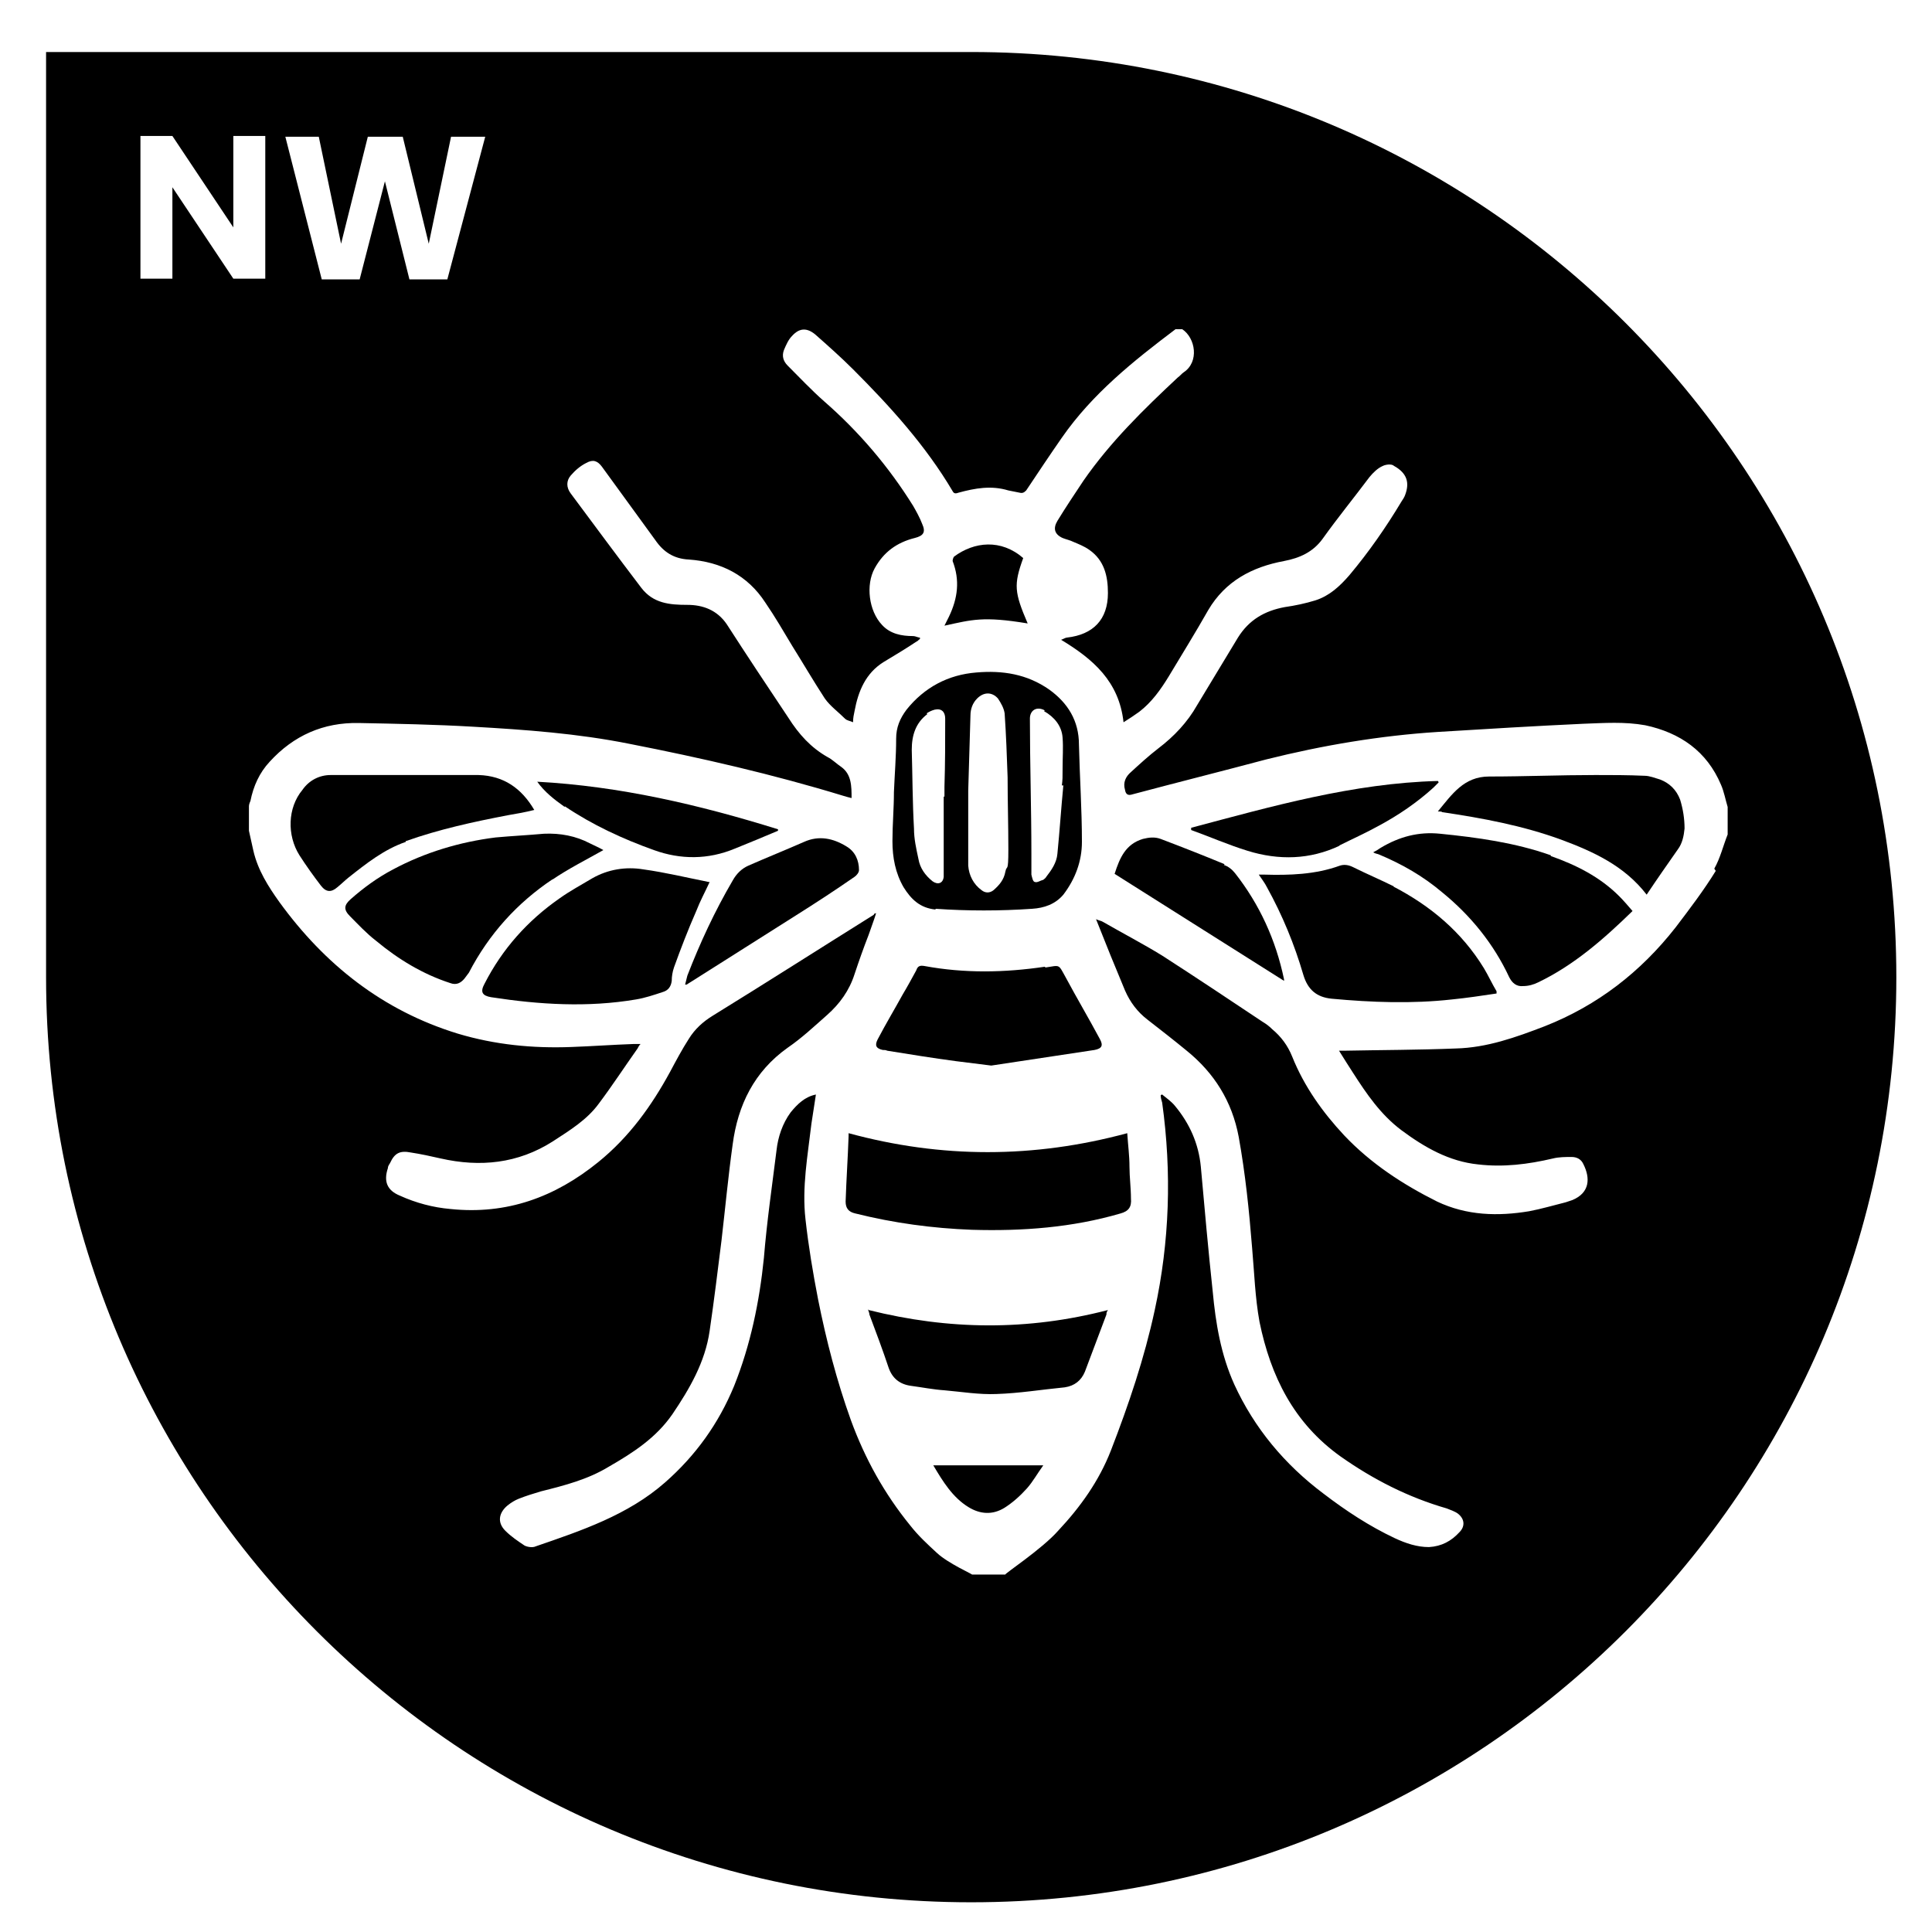 <svg xmlns="http://www.w3.org/2000/svg" id="Layer_1" viewBox="0 0 260 260"><g><path d="M116.8,176.2c.1.3.2.5.2.7.9,2.4,1.8,4.8,2.6,7.2.5,1.4,1.5,2.2,3,2.4,1.5.2,3,.5,4.5.6,2.3.2,4.7.6,7,.5,3.1-.1,6.1-.6,9.2-.9,1.3-.2,2.2-.9,2.7-2.1,1-2.6,1.9-5.1,2.9-7.7,0-.2,0-.3.2-.6-10.8,2.8-21.4,2.7-32.2,0h0Z"></path><path d="M125.9,122.3c4.3.3,8.7.3,13,0,1.6-.1,3.1-.6,4.2-1.9,1.6-2.1,2.5-4.5,2.5-7.1,0-4.4-.3-8.8-.4-13.1,0-3.2-1.5-5.6-4-7.4-3-2.1-6.3-2.6-9.8-2.3-3.8.3-7,2-9.4,5-.9,1.2-1.4,2.4-1.4,3.9,0,2.4-.2,4.8-.3,7.2,0,2.2-.2,4.4-.2,6.6,0,2.2.4,4.3,1.5,6.2,1,1.6,2.2,2.8,4.3,3h0ZM140.5,95.7c1.4.8,2.4,2,2.5,3.6.1,1.3,0,2.6,0,4s0,1.6-.1,2.4c0,0,.1,0,.2,0-.3,3.1-.5,6.2-.8,9.2-.1,1.2-.8,2.2-1.5,3.1-.1.2-.3.3-.4.4-.4.1-.8.4-1.1.3-.3,0-.4-.6-.5-1,0-.9,0-1.9,0-2.8,0-6.1-.2-12.2-.2-18.2,0-1.1.9-1.7,2-1.1ZM130.6,96.3c0-.9.3-1.7.9-2.3.9-.9,2-.9,2.8,0,.4.6.8,1.3.9,2,.2,2.9.3,5.7.4,8.6,0,3.2.1,6.4.1,9.7s-.2,2-.4,3c-.2,1.1-.8,1.8-1.6,2.5-.5.4-1.1.4-1.6,0-1.1-.8-1.7-2-1.8-3.3,0-2.9,0-5.8,0-8.7,0-.5,0-.9,0-1.4h0c.1-3.4.2-6.7.3-10.1ZM124.7,96c.3-.2.7-.4,1.1-.5.9-.2,1.4.3,1.4,1.2,0,3.1,0,6.1-.1,9.2v1.3h-.1v10.3c0,.2,0,.4,0,.5-.1.9-.8,1.1-1.5.6-1-.8-1.7-1.8-1.9-3-.3-1.4-.6-2.7-.6-4.1-.2-3.5-.2-7.1-.3-10.6,0-1.9.5-3.6,2.1-4.8h0Z"></path><path d="M113.9,113.9c-1.8-1.1-3.7-1.5-5.7-.6-2.5,1.1-5,2.1-7.5,3.2-.9.4-1.6,1.1-2.1,2-2.4,4.1-4.4,8.4-6.1,12.8-.1.4-.2.8-.3,1.2,0,0,.1,0,.2,0,.3-.2.5-.3.8-.5,4.6-2.9,9.3-5.9,13.9-8.8,2.7-1.7,5.3-3.4,7.9-5.2.3-.2.6-.6.6-.9,0-1.3-.5-2.5-1.7-3.2h0Z"></path><path d="M138.3,83.9c-1.8-4.2-1.9-5.2-.6-8.8-3-2.6-6.6-2.2-9.3-.2-.1.1-.2.4-.2.6,1,2.6.7,5-.5,7.5-.2.4-.4.8-.6,1.2,3.7-.8,5.2-1.3,11.2-.3Z"></path><path d="M54.6,113.2c4.5-1.6,9.1-2.6,13.8-3.5,1.2-.2,2.3-.4,3.5-.7-1.7-2.9-4.1-4.6-7.5-4.7-6.6,0-13.3,0-19.9,0-1.5,0-2.9.7-3.8,2-2,2.4-2.1,6.1-.4,8.8.9,1.4,1.9,2.8,2.9,4.1.7.9,1.4.9,2.2.2.5-.4,1-.9,1.5-1.3,2.4-1.9,4.8-3.8,7.7-4.8h0Z"></path><path d="M95.4,118.7c-3-.6-5.9-1.3-8.8-1.7-2.4-.4-4.8,0-6.9,1.2-1.5.9-3,1.7-4.4,2.7-4.3,3-7.7,6.8-10.1,11.5-.6,1.1-.3,1.6.9,1.8,6.5,1,13,1.4,19.5.3,1.2-.2,2.4-.6,3.6-1,.7-.2,1.1-.7,1.2-1.5,0-.6.1-1.2.3-1.8.9-2.5,1.9-5.1,3-7.6.5-1.3,1.2-2.6,1.8-3.9h0Z"></path><path d="M76,108.5c3.7,2.5,7.8,4.4,12,5.9,3.6,1.3,7.3,1.3,10.9-.2,2-.8,3.9-1.6,5.8-2.4,0,0,0-.1,0-.2-10.6-3.3-21.3-5.8-32.4-6.4,1,1.4,2.3,2.4,3.7,3.4h0Z"></path><path d="M74.3,118.4c2.2-1.5,4.6-2.7,6.9-4-.5-.3-1.2-.6-1.8-.9-1.9-1-4-1.4-6.2-1.3-2.2.2-4.3.3-6.5.5-4.8.6-9.5,2-13.8,4.3-2.1,1.1-4,2.5-5.7,4-.9.8-1,1.4-.1,2.3,1.1,1.1,2.2,2.3,3.5,3.3,3,2.5,6.3,4.5,10,5.7.8.3,1.4,0,1.9-.6.2-.3.4-.5.6-.8,2.7-5.2,6.5-9.4,11.3-12.6h0Z"></path><path d="M130.3,202.8c1.6,1,3.3,1.1,4.9.1,1.1-.7,2.1-1.6,3-2.6.8-.9,1.4-2,2.2-3.1h-14.8c1.3,2.2,2.6,4.3,4.7,5.6Z"></path><path d="M187.6,119.3c-1.8-.9-3.7-1.7-5.5-2.6-.6-.3-1.2-.4-1.8-.2-3.3,1.2-6.8,1.3-10.2,1.2h-.7c.4.6.8,1.1,1.1,1.7,2.1,3.8,3.7,7.7,4.9,11.8.6,2,1.8,3,3.8,3.2,5.4.5,10.8.7,16.2.1,2-.2,4-.5,6-.8,0,0,0-.2,0-.3-.6-1-1.1-2.1-1.7-3.1-3-4.9-7.2-8.4-12.2-11h0Z"></path><path d="M114.2,152.4c0,.2,0,.3,0,.5-.1,2.9-.3,5.8-.4,8.8,0,.9.4,1.4,1.3,1.6,5.2,1.3,10.4,2,15.7,2.2,6.8.2,13.5-.3,20-2.2,1.1-.3,1.5-.9,1.4-2,0-1.4-.2-2.9-.2-4.3,0-1.5-.2-2.9-.3-4.5-12.6,3.4-25,3.4-37.5,0h0Z"></path><path d="M223.4,104.9c-.7-.2-1.4-.5-2.1-.5-2.2-.1-4.4-.1-6.6-.1-4.8,0-9.5.2-14.3.2-3.4,0-5,2.4-6.9,4.7.3,0,.5,0,.6.1,5.4.8,10.8,1.8,16,3.7,4.3,1.6,8.5,3.5,11.5,7.4,1.4-2.1,2.8-4.1,4.2-6.1.6-.8.8-1.8.9-2.8,0-1.3-.2-2.6-.6-3.9-.5-1.3-1.4-2.2-2.7-2.7h0Z"></path><path d="M164.8,116.3c-2.9-1.2-5.7-2.3-8.6-3.4-.8-.3-1.6-.2-2.4,0-2.3.7-3.1,2.5-3.8,4.7,7.6,4.8,15.2,9.6,22.8,14.4,0-.1,0-.2,0-.2-1.1-5.3-3.3-10.1-6.6-14.3-.4-.5-.9-.9-1.5-1.1h0Z"></path><path d="M208.7,115.1c-4.8-1.7-9.9-2.4-14.9-2.9-2.9-.3-5.5.4-8,1.9-.3.2-.6.4-1,.6.3.2.6.2.8.3,3.1,1.3,5.9,2.9,8.5,5.1,3.8,3.1,6.9,6.9,9,11.4.4.8,1,1.3,1.9,1.2.7,0,1.4-.2,2-.5,4.8-2.3,8.8-5.8,12.7-9.6-.6-.7-1.2-1.4-1.8-2-2.6-2.6-5.8-4.2-9.2-5.4h0Z"></path><path d="M180.2,113.8c1.8-.9,3.6-1.7,5.4-2.7,2.6-1.4,5.1-3.1,7.3-5.1.2-.2.5-.5.7-.7,0,0,0-.1-.1-.2-11.4.3-22.3,3.4-33.2,6.3,0,0,0,.2,0,.3,2.5.9,5,2,7.6,2.8,4.2,1.3,8.4,1.2,12.4-.7h0Z"></path><path d="M140.6,130.1c-5.4.8-10.8.9-16.2-.1-.6-.1-.9,0-1.1.6-.6,1.1-1.2,2.2-1.8,3.2-1.1,2-2.3,4-3.4,6.1-.4.8-.2,1.2.7,1.4.2,0,.4,0,.6.1,3.1.5,6.2,1,9.2,1.4,1.6.2,3.2.4,4.8.6,4.7-.7,9.3-1.4,13.9-2.1,1-.2,1.2-.6.7-1.5-1.5-2.8-3.1-5.5-4.6-8.3-1-1.8-.7-1.6-2.7-1.3h0Z"></path></g><path d="M130.7,7H6.2v124.5c0,68.8,55.7,124.5,124.5,124.5s124.5-55.7,124.5-124.5S199.5,7,130.7,7ZM42.9,18.4l3,14.4,3.6-14.4h4.7l3.5,14.4,3-14.4h4.6l-5.1,19.2h-5.1l-3.3-13.2-3.4,13.2h-5.1l-4.9-19.2h4.6,0ZM23.2,25.2v12.3h-4.3v-19.2h4.3l8.2,12.3v-12.3h4.3v19.2h-4.3s-8.2-12.3-8.2-12.3ZM230.9,117.2c-1.6,2.6-3.5,5.1-5.4,7.6-4.7,6-10.5,10.5-17.6,13.3-3.9,1.5-7.8,2.9-12,3-5,.2-10,.2-15,.3-.2,0-.4,0-.7,0,.7,1.1,1.3,2.1,1.9,3,1.8,2.8,3.7,5.6,6.5,7.7,3.1,2.3,6.4,4.2,10.3,4.6,3.4.4,6.7,0,10.1-.8.8-.2,1.7-.2,2.5-.2.7,0,1.3.3,1.6,1,.9,1.8.9,3.8-1.5,4.8-.3.1-.6.2-.9.3-1.6.4-3.3.9-4.9,1.2-4.2.7-8.4.6-12.4-1.3-4.6-2.3-8.9-5.1-12.5-8.9-2.9-3.1-5.4-6.6-7-10.6-.6-1.5-1.5-2.7-2.7-3.7-.4-.4-.8-.7-1.3-1-4.5-3-9-6-13.5-8.9-2.6-1.6-5.3-3-7.9-4.5-.3-.2-.6-.2-1-.4,1.3,3.3,2.6,6.5,3.9,9.6.7,1.6,1.7,2.9,3,3.9,1.8,1.4,3.6,2.8,5.3,4.2,3.7,3,6.1,6.8,7,11.6.9,5,1.4,9.9,1.8,14.9.3,3.4.4,6.7,1,10,1.5,7.3,4.6,13.6,10.9,18.1,4.4,3.1,9.1,5.5,14.3,7,.5.2,1.1.4,1.5.7.9.7,1,1.7.2,2.5-1.1,1.2-2.4,1.9-4.1,2-1.6,0-3.1-.5-4.6-1.2-3.4-1.6-6.6-3.7-9.6-6-5.2-3.9-9.3-8.8-12-14.7-1.8-4-2.5-8.2-2.9-12.5-.6-5.6-1.1-11.2-1.6-16.8-.3-3.1-1.5-5.8-3.5-8.2-.5-.6-1.1-1-1.7-1.5,0,0-.1,0-.2.1,0,.3.1.7.2,1,1.3,9.4,1,18.7-1,27.9-1.4,6.5-3.5,12.7-5.9,18.9-1.6,4.1-4.1,7.6-7.1,10.8-2.2,2.5-7.4,5.9-7.1,5.9h-4.5c.2,0-3.2-1.5-4.7-2.9-1.3-1.2-2.5-2.3-3.6-3.7-3.5-4.3-6.1-9-8-14.2-1.9-5.3-3.3-10.7-4.4-16.2-.7-3.6-1.3-7.2-1.7-10.8-.5-4.3.3-8.6.8-12.9.2-1.3.4-2.6.6-3.9-1.5.3-2.5,1.3-3.4,2.4-1.1,1.5-1.7,3.3-1.9,5.1-.6,4.8-1.3,9.6-1.7,14.5-.6,5.9-1.8,11.7-4,17.2-2.1,5.1-5.2,9.4-9.3,13-5,4.4-11.3,6.5-17.4,8.6-.4.2-1.1.1-1.5-.1-.9-.6-1.8-1.2-2.6-2-1.1-1.1-.9-2.4.3-3.4.5-.4,1-.7,1.5-.9,1-.4,2-.7,3-1,3.2-.8,6.3-1.6,9.1-3.3,3.3-1.9,6.4-3.9,8.6-7.1,2.3-3.4,4.4-7,5-11.2.6-4.1,1.1-8.2,1.6-12.2.5-4.3.9-8.6,1.5-12.9.7-5.3,2.9-9.8,7.4-13,1.9-1.3,3.6-2.9,5.3-4.4,1.7-1.5,3-3.3,3.7-5.5.6-1.8,1.2-3.5,1.9-5.3.3-.9.7-1.9,1-2.9-.2,0-.3.1-.3.2-7.2,4.5-14.4,9.1-21.7,13.6-1.3.8-2.4,1.8-3.2,3.1-.9,1.4-1.7,2.9-2.5,4.4-2.5,4.6-5.5,8.8-9.7,12.2-5.8,4.7-12.3,7.1-19.9,6.3-2.3-.2-4.6-.8-6.8-1.8-1.7-.7-2.2-1.9-1.6-3.7,0-.3.2-.5.3-.7.6-1.3,1.3-1.7,2.8-1.4,1.3.2,2.7.5,4,.8,5.3,1.2,10.4.7,15.1-2.3,2.3-1.5,4.6-2.9,6.2-5.1,1.8-2.4,3.5-5,5.2-7.4.1-.2.2-.4.4-.6-.4,0-.7,0-1,0-2.8.1-5.5.3-8.3.4-5.2.2-10.3-.3-15.3-1.8-10.1-3.1-17.9-9.3-24-17.7-1.5-2.1-2.9-4.3-3.5-6.9-.2-.9-.4-1.8-.6-2.7v-3.3c0-.2.1-.5.2-.7.4-2,1.2-3.8,2.6-5.3,3.2-3.5,7.2-5.3,12-5.2,5.1.1,10.3.2,15.4.5,7,.4,14,.9,21,2.3,9.7,1.9,19.3,4.1,28.8,7,.3.1.7.2,1.1.3,0-1.6,0-3.2-1.4-4.2-.6-.4-1.2-1-1.8-1.3-2.3-1.3-3.9-3.1-5.3-5.3-2.8-4.2-5.6-8.4-8.3-12.6-1.3-1.9-3.2-2.6-5.3-2.6-2.4,0-4.6-.2-6.2-2.3-3.2-4.2-6.3-8.4-9.5-12.7-.6-.8-.6-1.7,0-2.4.6-.7,1.3-1.3,2.1-1.7.9-.5,1.5-.3,2.1.5,2.4,3.3,4.8,6.6,7.2,9.9,1.1,1.6,2.5,2.5,4.5,2.6,4.3.3,7.9,2.1,10.3,5.8,1.3,1.9,2.4,3.8,3.6,5.8,1.5,2.4,2.9,4.8,4.4,7.1.7,1,1.8,1.8,2.7,2.7.3.3.7.3,1.1.5,0-.6.1-1,.2-1.5.5-2.7,1.5-5.1,3.9-6.6,1.5-.9,3-1.8,4.5-2.8.1,0,.2-.2.4-.3,0,0,0-.1,0-.2-.3,0-.6-.2-.9-.2-1.6,0-3.1-.3-4.2-1.5-1.8-1.9-2.2-5.4-1-7.6,1.2-2.2,3-3.5,5.4-4.1,1.2-.3,1.5-.8,1-1.9-.3-.8-.8-1.7-1.2-2.4-3.3-5.3-7.3-10-12-14.1-1.7-1.5-3.3-3.2-4.9-4.8-.6-.6-.8-1.3-.5-2.1.3-.7.6-1.4,1.1-1.9,1-1.1,2-1.1,3.1-.2,1.7,1.5,3.5,3.1,5.1,4.7,5,5,9.8,10.3,13.4,16.4.2.4.5.3.8.2,2.2-.6,4.4-1,6.7-.3.5.1,1,.2,1.5.3.4.1.6,0,.9-.3,1.6-2.4,3.2-4.8,4.8-7.1,4.1-5.9,9.6-10.3,15.3-14.6h.9c1.8,1.2,2.3,4.4.2,5.8-.3.2-.5.5-.8.7-4.6,4.3-9.1,8.7-12.7,13.9-1.2,1.8-2.4,3.6-3.5,5.4-.6,1-.4,1.8.7,2.3.5.2,1,.3,1.4.5.7.3,1.5.6,2.2,1.1,2,1.4,2.5,3.5,2.5,5.8,0,3.6-2,5.6-5.5,6-.2,0-.5.2-.8.3,4.3,2.6,7.8,5.6,8.4,11.1.8-.5,1.4-.9,2.1-1.4,1.7-1.3,2.9-3,4-4.8,1.8-3,3.6-5.9,5.3-8.9,2.3-3.9,5.9-5.8,10.2-6.6,2.1-.4,3.9-1.2,5.2-3,2-2.8,4.2-5.5,6.3-8.3.5-.6,1.1-1.2,1.8-1.5.4-.2,1.2-.3,1.5,0,1.8,1,2.1,2.3,1.5,3.9-.1.3-.3.6-.5.9-2.1,3.5-4.4,6.8-7,9.9-1.3,1.5-2.7,2.8-4.6,3.4-1.3.4-2.7.7-4.1.9-2.7.5-4.8,1.7-6.3,4.1-1.8,3-3.7,6.1-5.5,9.1-1.3,2.3-3.1,4.2-5.2,5.8-1.3,1-2.5,2.1-3.7,3.2-.7.6-1.1,1.4-.8,2.4.1.6.4.8,1,.6,6-1.6,12-3.1,18-4.7,7.6-1.9,15.3-3.2,23.1-3.7,6.5-.4,13.1-.8,19.6-1.1,2.8-.1,5.5-.3,8.3.2,4.7,1,8.3,3.5,10.2,8,.4.9.6,2,.9,3v3.7c-.6,1.5-1,3.2-1.8,4.6h0Z"></path></svg>
